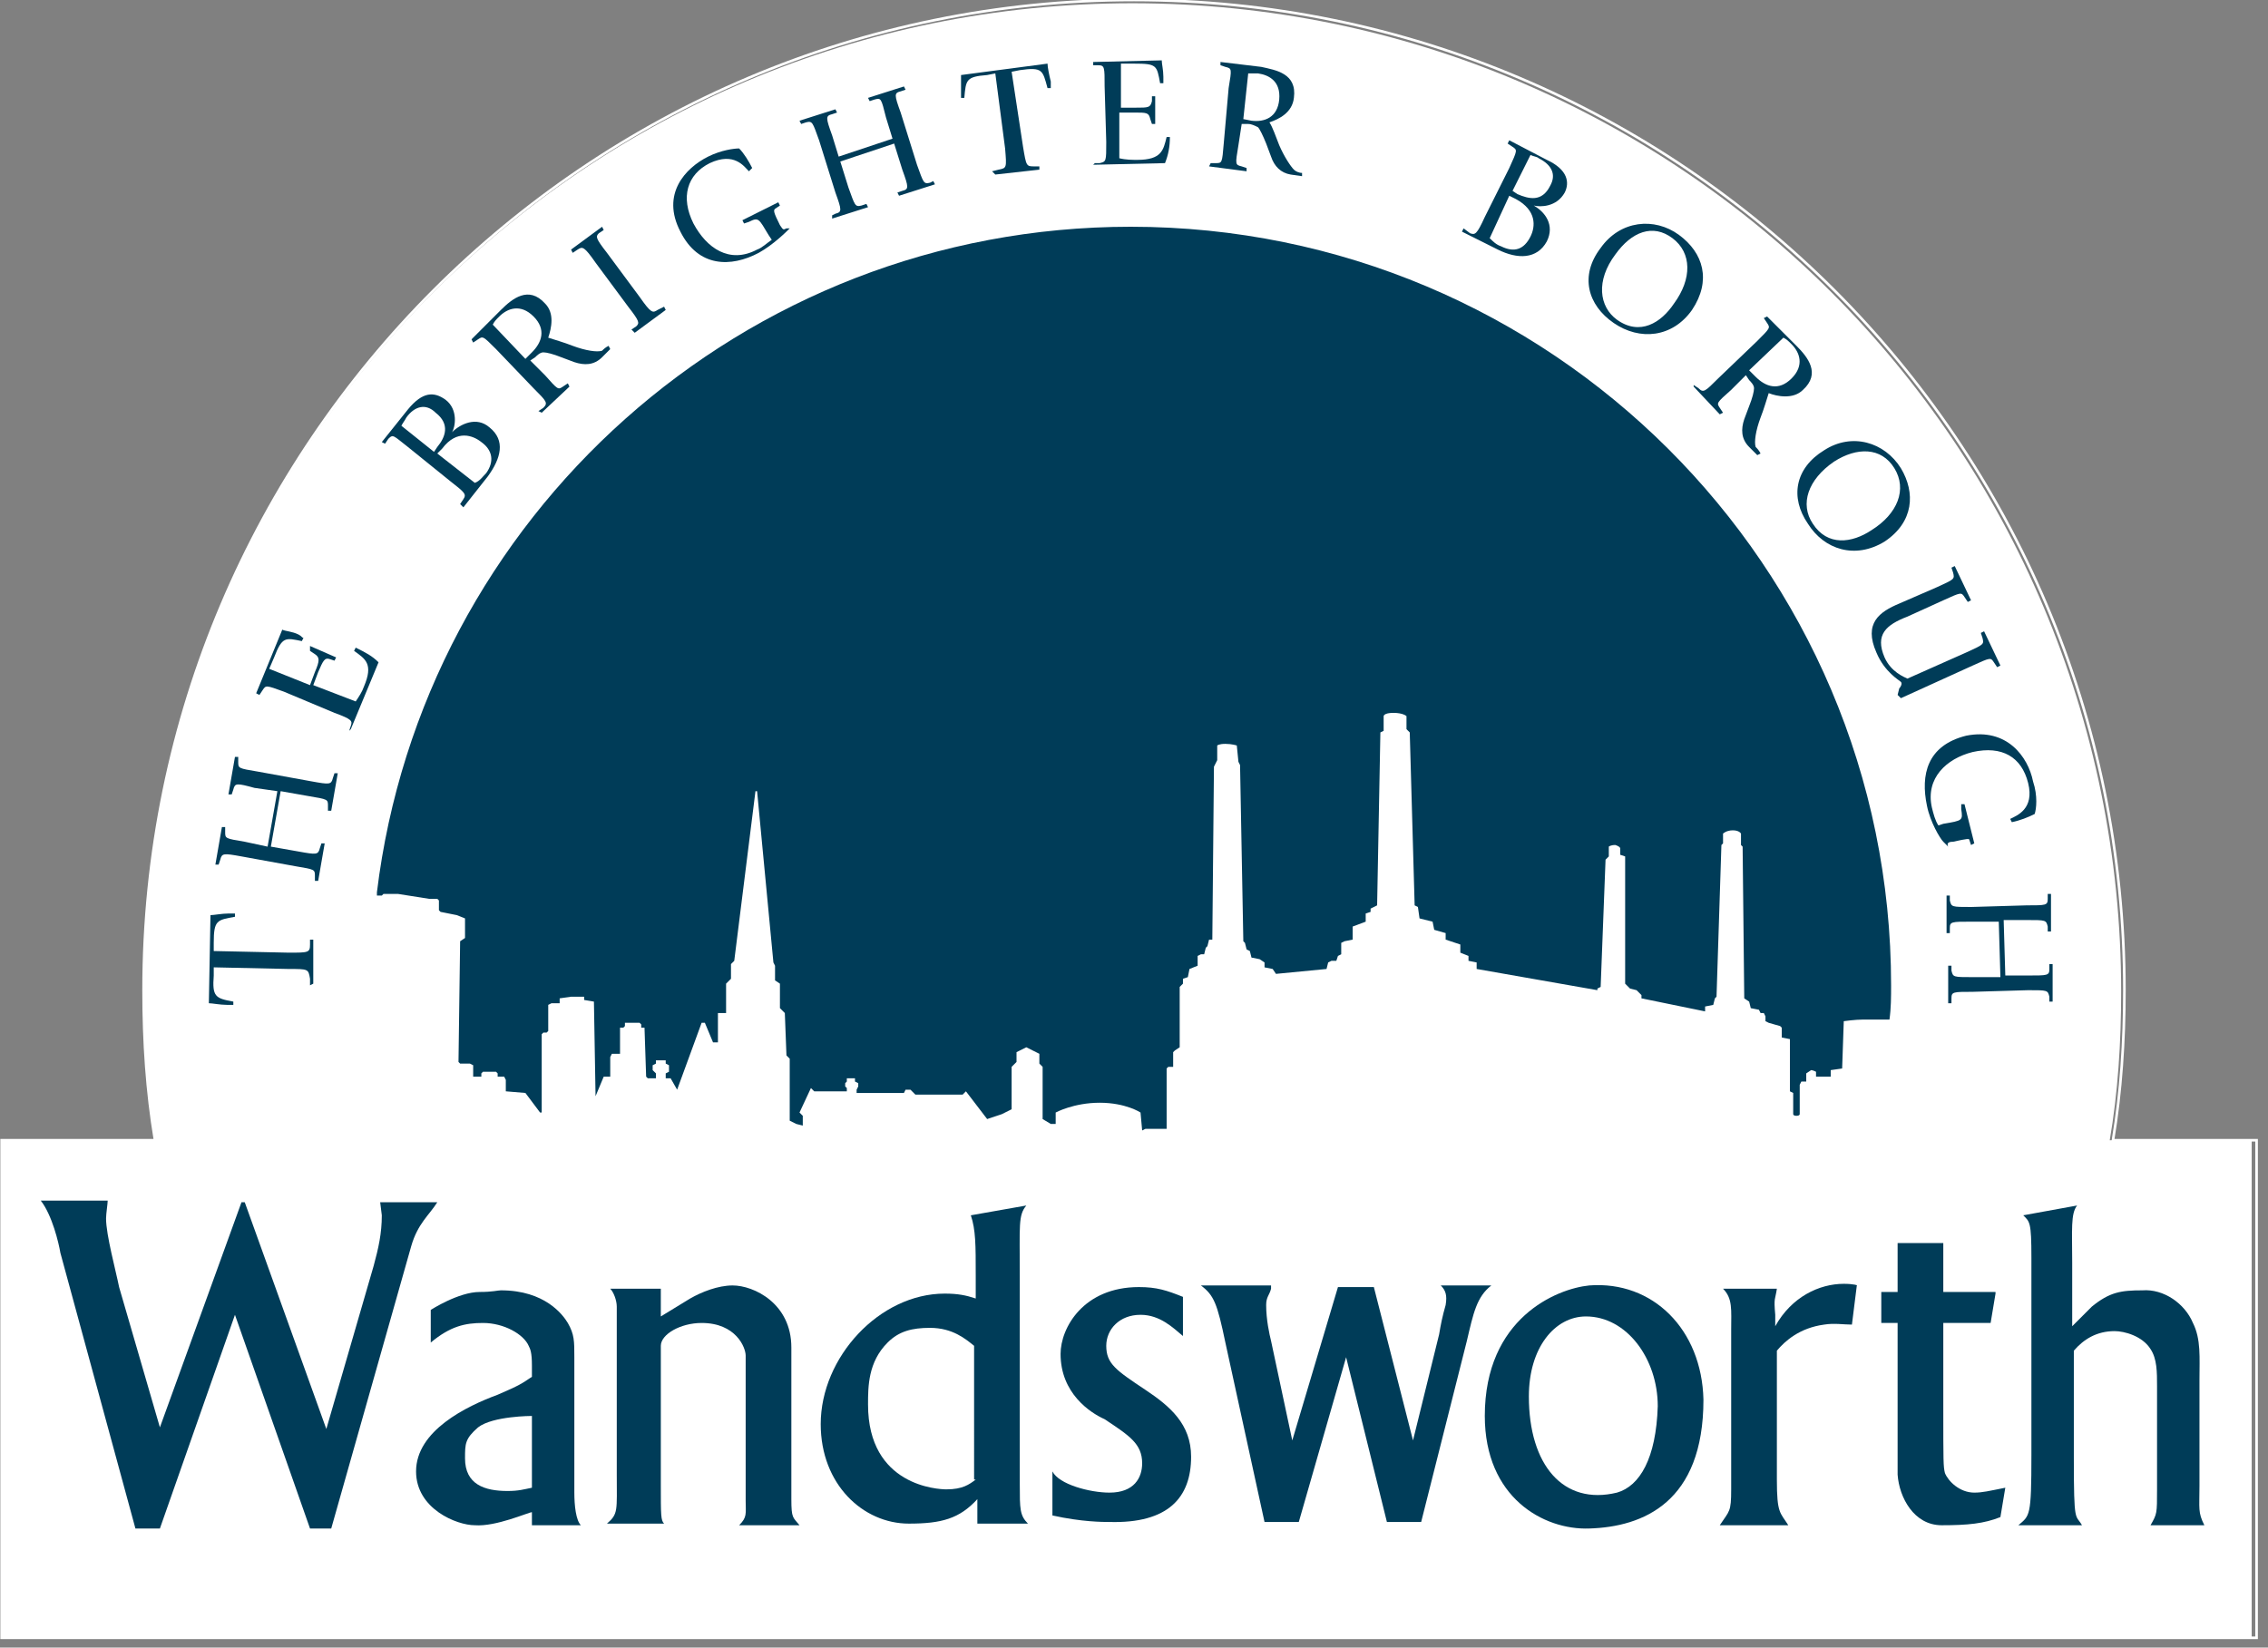 <?xml version="1.0" encoding="utf-8"?>
<!-- Generator: Adobe Illustrator 26.3.1, SVG Export Plug-In . SVG Version: 6.00 Build 0)  -->
<svg version="1.1" id="Layer_1" xmlns="http://www.w3.org/2000/svg" xmlns:xlink="http://www.w3.org/1999/xlink" x="0px" y="0px"
	 viewBox="0 0 139 101" style="enable-background:new 0 0 139 101;" xml:space="preserve">
<rect x="0" y="0" width="139" height="101" fill="#808080" stroke="none"/>
<style type="text/css">
	.st0{fill:#FFFFFF;}
	.st1{fill:none;stroke:#FFFFFF;stroke-width:0.159;stroke-miterlimit:3.864;}
	.st2{fill:#003C58;}
</style>
<g>
	<path class="st0" d="M0.1,69.9h9.4c-0.5-3-0.7-6-0.7-9.1c0-33.5,27.1-60.6,60.6-60.6c33.5,0,60.6,27.1,60.6,60.6
		c0,3.1-0.2,6.2-0.7,9.1h8.7v30.5H0.1V69.9z"/>
	<path class="st1" d="M0.1,69.9h9.4c-0.5-3-0.7-6-0.7-9.2c0-33.5,27.2-60.7,60.7-60.7c33.5,0,60.7,27.2,60.7,60.7
		c0,3.1-0.2,6.2-0.7,9.2h8.8v30.5H0.1V69.9z"/>
	<path class="st2" d="M19.2,60.3l0-2.7l-0.2,0l0,0.3c0,0.5-0.1,0.5-1.3,0.5l-4.6-0.1l0-0.5c0-1.4,0.2-1.4,1.3-1.6l0-0.2L14,56
		c-0.4,0-0.9,0.1-1.1,0.1l-0.1,5.4c0.2,0,0.7,0.1,1.1,0.1l0.4,0l0-0.2c-1.1-0.2-1.3-0.3-1.2-1.6l0-0.5l4.6,0.1c1.2,0,1.2,0,1.3,0.6
		l0,0.4L19.2,60.3z"/>
	<path class="st2" d="M19.5,54l0.4-2.3l-0.2,0L19.6,52c-0.1,0.4-0.2,0.4-1.3,0.2l-1.7-0.3l0.6-3.4l1.7,0.3c1.2,0.2,1.2,0.2,1.2,0.6
		l0,0.3l0.2,0l0.4-2.3l-0.2,0l-0.1,0.3c-0.1,0.4-0.2,0.4-1.3,0.2l-3.3-0.6c-1.2-0.2-1.2-0.2-1.2-0.6l0-0.3l-0.2,0L14,48.7l0.2,0
		l0.1-0.3c0.1-0.4,0.2-0.4,1.3-0.1l1.4,0.2l-0.6,3.4L15,51.6c-1.2-0.2-1.2-0.2-1.2-0.6l0-0.3l-0.2,0l-0.4,2.3l0.2,0l0.1-0.3
		c0.1-0.4,0.2-0.4,1.3-0.2l3.3,0.6c1.2,0.2,1.2,0.2,1.2,0.6l0,0.3L19.5,54z"/>
	<path class="st2" d="M21.5,44.7l1.7-4.1c-0.4-0.4-0.8-0.6-1.4-0.9l-0.1,0.2c0.7,0.5,1.2,0.8,0.6,2.2c-0.1,0.3-0.3,0.6-0.5,0.9
		l-2.6-1l0.3-0.8c0.3-0.7,0.4-0.9,0.7-0.8l0.3,0.1l0.1-0.2l-1.6-0.7L19,39.9l0.3,0.2c0.3,0.2,0.3,0.4,0,1.1l-0.3,0.8l-2.5-1l0.3-0.7
		c0.5-1.3,0.7-1.2,1.7-1l0.1-0.2c-0.1,0-0.1-0.1-0.3-0.2c-0.4-0.2-0.8-0.2-1-0.3l-1.6,3.9l0.2,0.1l0.2-0.3c0.2-0.3,0.2-0.3,1.3,0.1
		l3.1,1.3c1.1,0.4,1.1,0.5,1,0.8l-0.1,0.3L21.5,44.7z"/>
	<path class="st2" d="M26.8,27.8l0.3-0.3c0.9-1.2,1.9-0.8,2.4-0.4c0.7,0.5,0.8,1.2,0.3,1.9c-0.2,0.2-0.4,0.5-0.7,0.6L26.8,27.8z
		 M24.6,26.1c0.1-0.2,0.2-0.3,0.3-0.5c0.5-0.7,1.2-0.9,1.8-0.3c0.9,0.7,0.6,1.5,0.1,2.1l-0.2,0.3L24.6,26.1z M28.4,31.1l1.5-1.9
		c0.8-1.1,1.1-2.2,0.1-3c-0.8-0.7-1.8-0.2-2.3,0.3l0,0c0.2-0.3,0.4-1.4-0.4-2C26.6,24,25.9,24,25,25.1l-1.6,2l0.2,0.1l0.2-0.3
		c0.3-0.3,0.3-0.2,1.2,0.5l2.6,2.1c0.9,0.7,1,0.8,0.8,1.1l-0.2,0.3L28.4,31.1z"/>
	<path class="st2" d="M30.2,19.9c0.1-0.2,0.2-0.3,0.4-0.5c0.5-0.5,1.3-0.8,2.1,0c0.8,0.8,0.5,1.6-0.1,2.2L32.2,22L30.2,19.9z
		 M33.2,25.3l1.7-1.6l-0.1-0.2l-0.3,0.2c-0.3,0.2-0.3,0.2-1.1-0.7l-0.9-0.9l0.3-0.2c0.1-0.1,0.3-0.3,0.5-0.3c0.2,0,0.6,0.1,1.1,0.3
		l0.8,0.3c0.6,0.2,1.2,0.2,1.7-0.3l0.5-0.5l-0.1-0.2c-0.2,0.1-0.3,0.2-0.4,0.3c-0.3,0.1-1,0-1.8-0.3c-0.5-0.2-1.2-0.4-1.5-0.5
		c0.2-0.6,0.4-1.5-0.2-2.1c-1-1.1-2-0.3-2.7,0.4l-1.8,1.8l0.1,0.2l0.3-0.2c0.3-0.2,0.3-0.2,1.1,0.6l2.3,2.4c0.8,0.8,0.9,0.9,0.6,1.2
		L33,25.2L33.2,25.3z"/>
	<path class="st2" d="M38.9,20.4l1.9-1.4l-0.1-0.2L40.3,19c-0.3,0.2-0.4,0.2-1.1-0.8l-2-2.7c-0.7-0.9-0.7-1-0.5-1.2l0.3-0.2
		l-0.1-0.2L35,15.3l0.1,0.2l0.3-0.2c0.3-0.2,0.4-0.2,1.1,0.8l2,2.7c0.7,0.9,0.7,1,0.5,1.2l-0.3,0.2L38.9,20.4z"/>
	<path class="st2" d="M48.2,14L48.2,14c-0.2,0.1-0.2,0.1-0.4-0.2c-0.4-0.8-0.4-0.9-0.3-1l0.3-0.2l-0.1-0.2l-2.2,1.1l0.1,0.2l0.3-0.1
		c0.6-0.3,0.6-0.2,1.2,0.8l0.2,0.3c-0.3,0.2-0.6,0.5-0.9,0.6c-1.7,0.9-3.1-0.1-3.9-1.6c-0.8-1.6-0.4-3,1-3.7
		c1.5-0.7,2.1,0.2,2.4,0.5l0.2-0.2c-0.2-0.4-0.5-0.9-0.8-1.2c-0.3,0-1.1,0.1-1.9,0.5c-1.4,0.7-2.9,2.3-1.7,4.6
		c1.1,2.2,3.1,2.2,4.8,1.3c0.9-0.5,1.7-1.3,1.9-1.5L48.2,14z"/>
	<path class="st2" d="M51,13.4l2.2-0.7l-0.1-0.2l-0.3,0.1c-0.4,0.1-0.4,0-0.8-1.1l-0.5-1.6l3.3-1.1l0.5,1.6c0.4,1.1,0.4,1.2,0,1.3
		l-0.3,0.1l0.1,0.2l2.2-0.7l-0.1-0.2L57,11.2c-0.4,0.1-0.4,0-0.8-1.1l-1-3.2c-0.4-1.1-0.4-1.2,0-1.3l0.3-0.1l-0.1-0.2L53.2,6
		l0.1,0.2l0.3-0.1C54,6,54,6,54.3,7.2l0.4,1.3l-3.3,1.1l-0.4-1.3c-0.4-1.1-0.4-1.2,0-1.3l0.3-0.1l-0.1-0.2l-2.2,0.7l0.1,0.2l0.3-0.1
		c0.4-0.1,0.4,0,0.8,1.1l1,3.2c0.4,1.1,0.4,1.2,0,1.3L51,13.2L51,13.4z"/>
	<path class="st2" d="M61,10.7l2.7-0.3l0-0.2l-0.3,0c-0.5,0-0.5,0-0.7-1.2L62,4.4l0.5-0.1c1.4-0.2,1.4,0,1.7,1.1l0.2,0l0-0.4
		c-0.1-0.4-0.2-0.9-0.2-1.1l-5.3,0.7c0,0.2,0,0.7,0,1.1L58.9,6l0.2,0c0.1-1.1,0.1-1.3,1.4-1.4l0.5-0.1l0.6,4.6
		c0.1,1.2,0.1,1.2-0.4,1.3l-0.4,0.1L61,10.7z"/>
	<path class="st2" d="M67,10.1l4.4-0.1c0.2-0.5,0.3-1,0.3-1.6l-0.2,0c-0.2,0.8-0.3,1.4-1.8,1.4c-0.3,0-0.7,0-1.1-0.1l0-2.8l0.9,0
		c0.8,0,0.9,0,1,0.4l0.1,0.3l0.2,0l0-1.7l-0.2,0l0,0.3c-0.1,0.4-0.2,0.4-1,0.4l-0.9,0l0-2.7l0.8,0c1.4,0,1.4,0.1,1.6,1.2l0.2,0
		c0-0.1,0-0.2,0-0.4c0-0.4-0.1-0.8-0.1-1l-4.2,0.1l0,0.2l0.3,0c0.4,0,0.4,0.1,0.4,1.3l0.1,3.4c0,1.2,0,1.2-0.4,1.3l-0.3,0L67,10.1z"
		/>
	<path class="st2" d="M76.5,4.5c0.2,0,0.4,0,0.6,0c0.7,0.1,1.4,0.5,1.3,1.6c-0.1,1.1-0.9,1.4-1.7,1.3l-0.5-0.1L76.5,4.5z M74.1,10.2
		l2.3,0.3l0-0.2l-0.3-0.1c-0.4-0.1-0.4-0.1-0.2-1.3l0.2-1.3l0.4,0c0.2,0,0.4,0.1,0.6,0.2c0.1,0.1,0.3,0.5,0.5,1l0.3,0.8
		c0.2,0.6,0.6,1,1.2,1.1l0.7,0.1l0-0.2c-0.2,0-0.4-0.1-0.5-0.2c-0.2-0.2-0.6-0.8-0.9-1.5c-0.2-0.5-0.4-1.1-0.6-1.4
		c0.6-0.2,1.4-0.6,1.5-1.5c0.2-1.5-1.1-1.7-2-1.9l-2.5-0.3l0,0.2l0.3,0.1c0.4,0.1,0.4,0.1,0.2,1.3L75,8.8C74.9,10,74.9,10,74.5,10
		l-0.3,0L74.1,10.2z"/>
	<path class="st2" d="M92.5,12l0.4,0.2c1.3,0.7,1.2,1.7,0.9,2.3c-0.4,0.8-1,1-1.8,0.6c-0.3-0.1-0.5-0.3-0.7-0.5L92.5,12z M93.8,9.5
		c0.2,0.1,0.4,0.1,0.5,0.2c0.8,0.4,1.1,1,0.7,1.7c-0.5,1-1.3,0.8-2,0.5l-0.3-0.2L93.8,9.5z M89.6,14.2l2.2,1.1
		c1.2,0.6,2.4,0.6,3-0.5c0.5-1-0.1-1.8-0.8-2.2l0,0c0.4,0.1,1.4,0.1,1.9-0.8c0.3-0.6,0.2-1.4-1.1-2l-2.3-1.2l-0.1,0.2l0.3,0.2
		c0.3,0.2,0.3,0.2-0.2,1.3l-1.5,3c-0.5,1.1-0.6,1.1-0.9,1L89.7,14L89.6,14.2z"/>
	<path class="st2" d="M99,15.6c1-1.4,2.3-1.9,3.5-1c1.2,0.9,1.2,2.5,0.1,4c-0.8,1.2-2.1,2-3.5,1C98,18.8,97.8,17.2,99,15.6
		 M98.9,19.8c1.6,1.1,3.6,0.9,4.8-0.8c1.2-1.8,0.7-3.5-0.8-4.6c-1.5-1.1-3.6-0.9-4.8,0.8C96.8,16.9,97.3,18.7,98.9,19.8"/>
	<path class="st2" d="M109.3,20.7c0.2,0.1,0.3,0.2,0.5,0.4c0.5,0.5,0.8,1.3,0,2.1c-0.8,0.8-1.6,0.5-2.2-0.1l-0.4-0.4L109.3,20.7z
		 M103.8,23.7l1.6,1.7l0.2-0.1l-0.2-0.3c-0.2-0.3-0.2-0.3,0.7-1.1l0.9-0.9l0.2,0.3c0.1,0.1,0.3,0.3,0.3,0.5c0,0.2-0.1,0.6-0.3,1.1
		l-0.3,0.8c-0.2,0.6-0.2,1.2,0.3,1.7l0.5,0.5l0.2-0.1c-0.1-0.2-0.2-0.3-0.3-0.4c-0.1-0.3,0-1,0.3-1.8c0.2-0.5,0.4-1.2,0.5-1.5
		c0.5,0.2,1.5,0.4,2.1-0.2c1.1-1,0.3-2-0.4-2.7l-1.8-1.8l-0.2,0.1l0.2,0.3c0.2,0.3,0.2,0.3-0.6,1.1l-2.4,2.3
		c-0.8,0.8-0.9,0.9-1.2,0.6l-0.3-0.2L103.8,23.7z"/>
	<path class="st2" d="M112.4,28.3c1.4-0.9,2.9-0.9,3.7,0.4c0.8,1.3,0.2,2.8-1.4,3.8c-1.2,0.8-2.7,1-3.6-0.4
		C110.3,30.9,110.8,29.4,112.4,28.3 M110.8,32.1c1,1.6,2.9,2.2,4.7,1.1c1.8-1.2,1.9-3,1-4.5c-1-1.6-3-2.2-4.7-1.1
		C110,28.7,109.7,30.5,110.8,32.1"/>
	<path class="st2" d="M116.3,42.6l0.2,0.2l4.4-2c1.1-0.5,1.1-0.5,1.3-0.2l0.2,0.3l0.2-0.1l-1-2.1l-0.2,0.1l0.1,0.3
		c0.1,0.4,0.1,0.4-1,0.9l-3.6,1.6c-0.2-0.1-1-0.4-1.4-1.3c-0.6-1.4,0.1-2,1.4-2.5l2.2-1c1.1-0.5,1.1-0.5,1.3-0.2l0.2,0.3l0.2-0.1
		l-1-2.1l-0.2,0.1l0.1,0.3c0.1,0.4,0.1,0.4-1,0.9l-2.3,1c-1.2,0.5-2.2,1.2-1.4,3c0.5,1.2,1.4,1.7,1.5,1.8c0.1,0.1,0,0.3-0.1,0.4
		L116.3,42.6z"/>
	<path class="st2" d="M119.4,51.9L119.4,51.9c-0.1-0.2,0-0.3,0.3-0.3c0.9-0.2,1-0.2,1-0.1l0.1,0.3l0.2-0.1l-0.6-2.4l-0.2,0l0,0.3
		c0.1,0.7,0.1,0.7-1.1,0.9l-0.3,0.1c-0.2-0.3-0.3-0.7-0.4-1.1c-0.4-1.8,0.9-3,2.5-3.4c1.8-0.4,3,0.3,3.4,1.9c0.4,1.6-0.7,2-1.1,2.2
		l0.1,0.2c0.5-0.1,1-0.3,1.4-0.5c0.1-0.3,0.2-1.1-0.1-2c-0.3-1.5-1.6-3.3-4.1-2.8c-2.4,0.6-2.8,2.4-2.4,4.3c0.2,1,0.8,2,1,2.2
		L119.4,51.9z"/>
	<path class="st2" d="M119.3,54.9l0,2.3l0.2,0l0-0.3c0-0.4,0.1-0.4,1.3-0.4l1.7,0l0.1,3.4l-1.7,0c-1.2,0-1.2,0-1.3-0.4l0-0.3l-0.2,0
		l0,2.3l0.2,0l0-0.3c0-0.4,0.1-0.4,1.3-0.4l3.4-0.1c1.2,0,1.2,0,1.3,0.4l0,0.3l0.2,0l0-2.3l-0.2,0l0,0.3c0,0.4-0.1,0.4-1.3,0.4
		l-1.4,0l-0.1-3.4l1.4,0c1.2,0,1.2,0,1.3,0.4l0,0.3l0.2,0l0-2.3l-0.2,0l0,0.3c0,0.4-0.1,0.4-1.3,0.4l-3.4,0.1c-1.2,0-1.2,0-1.3-0.4
		l0-0.3L119.3,54.9z"/>
	<path class="st2" d="M114.2,62.5c-0.5,0-1.2,0.1-1.2,0.1l-0.1,2.9l-0.7,0.1l0,0.4l-0.9,0l0-0.3c0,0-0.2-0.1-0.3-0.1l-0.3,0.2l0,0.5
		l-0.3,0l-0.1,0.2v1.8c0,0,0,0.1-0.2,0.1c-0.2,0-0.2-0.1-0.2-0.1l0-1.3l-0.2-0.1l0-3.2l-0.5-0.1l0-0.6l-0.1-0.1l-0.7-0.2l-0.2-0.1
		l0-0.3l-0.1-0.2l-0.2,0l-0.1-0.2l-0.5-0.1l-0.1-0.4l-0.3-0.2l-0.1-9.3l-0.1-0.1l0-0.7c0,0-0.1-0.2-0.5-0.2c-0.4,0-0.6,0.2-0.6,0.2
		v0.6l-0.1,0.1l-0.3,9.3l-0.1,0.1l-0.1,0.4l-0.5,0.1l0,0.3l-3.9-0.8v-0.2l-0.3-0.3l-0.4-0.1l-0.3-0.3l0-7.8l-0.3-0.1V52
		c0,0,0-0.1-0.3-0.2c-0.3,0-0.4,0.1-0.4,0.1l0,0.6l-0.2,0.2l-0.3,7.8l-0.2,0.1l0,0.1l-7.4-1.3l0-0.4l-0.5-0.1l0-0.3l-0.5-0.2l0-0.5
		l-0.9-0.3l0-0.4L87.9,57l-0.1-0.5L87,56.3l-0.1-0.7l-0.2-0.1l-0.3-10.6l-0.2-0.2l0-0.8c0,0-0.2-0.2-0.8-0.2c-0.6,0-0.6,0.2-0.6,0.2
		l0,0.9l-0.2,0.1l-0.2,10.6L84,55.7v0.2l-0.3,0.1l0,0.5l-0.8,0.3l0,0.8l-0.5,0.1l-0.2,0.1v0.7l-0.2,0.1l-0.1,0.3l-0.3,0L81.4,59
		l-0.1,0.4l-3.1,0.3l-0.2-0.3l-0.5-0.1l0-0.3l-0.3-0.2l-0.5-0.1l-0.1-0.4l-0.2-0.1l-0.1-0.4l-0.1-0.1L76,46.9l-0.1-0.2l-0.1-1
		c0,0-0.3-0.1-0.7-0.1c-0.4,0-0.5,0.1-0.5,0.1l0,0.9L74.4,47l-0.1,10.6l-0.2,0L74,58l-0.1,0.1l-0.1,0.4l-0.2,0l-0.2,0.1v0.6
		l-0.5,0.2l-0.1,0.5l-0.3,0.1l0,0.3l-0.2,0.2l0,3.7L72,64.4l-0.1,0.1l0,0.9l-0.3,0l-0.1,0.1l0,3.7l-1.3,0L70,69.3l-0.1-1.1
		c0,0-0.9-0.6-2.5-0.6c-1.6,0-2.7,0.6-2.7,0.6l0,0.7l-0.3,0l-0.5-0.3l0-3.2l-0.2-0.2l0-0.6l-0.8-0.4l-0.6,0.3l0,0.6L62,65.4l0,2.6
		l-0.6,0.3l-0.9,0.3l-1.3-1.7L59,67.1l-2.9,0l-0.3-0.3l-0.3,0l-0.1,0.2l-2.9,0l0-0.2l0.1-0.2l0-0.2l-0.2-0.1l0-0.2l-0.5,0l0,0.2
		l-0.1,0.1v0.2l0.1,0.1l0,0.2l-2,0l-0.2-0.2L49,68.2l0.2,0.2l0,0.6l-0.4-0.1l-0.4-0.2l0-3.8l-0.2-0.2l-0.1-2.6l-0.3-0.3l0-1.5
		l-0.3-0.2l0-0.9L47.4,59l-1-10.5h-0.1L45,58.9l-0.2,0.2l0,0.9l-0.3,0.3l0,1.8L44,62.1L44,62.2v1.7l-0.3,0l-0.5-1.2H43l-1.5,4.1
		l-0.4-0.7l-0.3,0l0-0.3l0.2-0.1v-0.4l-0.2-0.1l0-0.2h-0.6l0,0.2L40,65.3l0,0.3l0.2,0.2v0.3l-0.5,0L39.6,66l-0.1-3L39.3,63v-0.2
		l-0.1-0.1l-0.9,0v0.2L38.2,63h-0.1L38,63v1.6l-0.5,0l-0.1,0.2l0,1.2l-0.4,0l-0.5,1.2l-0.1-5.8l-0.6-0.1l0-0.2L35,61.1l-0.7,0.1
		l0,0.3l-0.5,0l-0.2,0.1v1.6l-0.1,0.1h-0.2l-0.1,0.1l0,4.8l-0.1,0l-0.9-1.2L31,66.9l0-0.7L30.9,66l-0.4,0v-0.2l-0.1-0.1l-0.8,0
		l-0.1,0.1l0,0.2h-0.5L29,65.9l0-0.6l-0.2-0.1l-0.6,0l-0.1-0.1l0.1-7.4l0.3-0.2l0-1.2L28,56.1l-1-0.2l-0.1-0.1v-0.6l-0.1-0.1l-0.5,0
		l-1.9-0.3l-0.9,0l-0.1,0.1h-0.3l0-0.2c2.8-23,22.4-40.8,46.2-40.8c25.7,0,46.6,20.8,46.6,46.5c0,0.7,0,1.4-0.1,2.1
		C115.8,62.5,114.7,62.5,114.2,62.5"/>
	<path class="st2" d="M32.6,93.5h3c-0.3-0.3-0.4-1.2-0.4-2l0-8.3c0-1,0-1.4-0.4-2.1c-0.3-0.5-1.4-2-4.1-2c-0.2,0-0.5,0.1-1.3,0.1
		c-1.3,0-3,1.1-3,1.1l0,2c1.2-1,2.1-1.2,3.2-1.2c1.3,0,2.5,0.7,2.8,1.4c0.1,0.2,0.2,0.4,0.2,1.2v0.7c-0.6,0.4-0.7,0.5-2.1,1.1
		c-1.9,0.7-5,2.2-5,4.7c0,2.3,2.5,3.3,3.6,3.3c1.3,0.1,3.3-0.8,3.5-0.8L32.6,93.5z M32.6,91.2c-0.5,0.1-0.8,0.2-1.5,0.2
		c-1.4,0-2.6-0.4-2.6-2c0-0.9,0-1.2,0.8-1.9c0.9-0.7,3.3-0.7,3.3-0.7V91.2z"/>
	<path class="st2" d="M77.9,79c-0.1,0.4-0.3,0.5-0.3,1c0,0.9,0.2,1.8,0.3,2.2l1.3,6.1l2.8-9.4h2.2l2.4,9.4l1.6-6.5
		c0.1-0.6,0.2-1.1,0.4-1.8c0.1-0.6,0-0.9-0.3-1.2h3.1c-0.9,0.7-1.1,1.7-1.5,3.4l-2.8,11.1h-2.1l-2.5-10.1l-2.9,10.1h-2.1l-2.4-11
		c-0.5-2.4-0.7-2.9-1.5-3.5H77.9z"/>
	<path class="st2" d="M99.1,91.5c-3.3,0.8-5.4-1.7-5.4-5.9c0-3,1.6-4.9,3.5-4.9c2.5,0,4.4,2.6,4.4,5.5
		C101.5,89.4,100.5,91.1,99.1,91.5 M97.4,78.8c-2,0.2-6.4,2-6.4,8c0,5,3.6,7,6.4,6.9c3.3-0.1,7-1.6,7-7.9
		C104.3,81.5,101.3,78.5,97.4,78.8"/>
	<path class="st2" d="M42.3,79.6c0.7-0.4,1.7-0.8,2.6-0.8c1.3,0,3.6,1.1,3.6,3.8v9.3c0,1.2,0.1,1.1,0.5,1.6h-3.7
		c0.5-0.5,0.4-0.7,0.4-1.5v-8.9c0-0.5-0.6-2-2.7-2c-1.3,0-2.5,0.7-2.5,1.4V91c0,1.9,0,2.2,0.2,2.4h-3.5c0.7-0.6,0.6-0.8,0.6-3V80.1
		c0-0.4-0.2-0.9-0.4-1.1h3.1l0,1.7L42.3,79.6z"/>
	<path class="st2" d="M59.5,74.5c0.3,0.9,0.3,1.8,0.3,3.7v1.4c-0.6-0.2-1.1-0.3-1.9-0.3c-4,0-7.6,3.9-7.6,8c0,3.7,2.6,6.1,5.4,6.1
		c2,0,3.1-0.3,4.2-1.5v1.5H63c-0.5-0.5-0.5-0.9-0.5-2.4V78.2c0-3.1-0.1-3.7,0.4-4.3L59.5,74.5z M59.8,90.7C59.4,91,59,91.3,58,91.3
		c-0.5,0-4.8-0.2-4.8-5.2c0-1.1,0-2.6,1.2-3.8c0.7-0.7,1.5-0.9,2.6-0.9c1.4,0,2.2,0.7,2.7,1.1V90.7z"/>
	<path class="st2" d="M72.5,81.9c-0.6-0.5-1.4-1.3-2.6-1.3c-1.3,0-2.1,0.9-2.1,1.9c0,1.1,0.6,1.5,2.4,2.7c1.5,1,2.8,2.1,2.8,4.1
		c0,2.5-1.4,4.1-5,4c-0.4,0-1.7,0-3.5-0.4l0-2.7c0.4,0.8,2.3,1.3,3.5,1.3c1.5,0,2-0.9,2-1.8c0-1.2-0.8-1.7-2.3-2.7
		C66.8,86.6,65,85.4,65,83c0-1.6,1.4-4.1,4.8-4.1c1.1,0,1.7,0.2,2.7,0.6V81.9z"/>
	<path class="st2" d="M6.6,73.6c0,0.2-0.1,0.8-0.1,1.1c0,1,0.6,3.2,0.8,4.2l2.5,8.6l5-13.8H15L20,87.6l2.9-10c0.3-1.1,0.5-2,0.5-3.1
		l-0.1-0.8l3.5,0c-0.5,0.8-1.2,1.3-1.6,2.7l-4.9,17.3H19l-4.6-13.1L9.8,93.7H8.3L3.7,76.8c-0.1-0.6-0.5-2.3-1.2-3.2L6.6,73.6z"/>
	<path class="st2" d="M108.9,79c-0.1,0.7-0.2,0.5-0.1,1.6v0.7c1-1.8,2.7-2.6,4.2-2.6c0.6,0,0.9,0.1,0.8,0.1l-0.3,2.4
		c-0.5,0-1.1-0.1-1.7,0c-1.5,0.2-2.4,1-2.9,1.6v7.9c0,2.1,0.2,2,0.7,2.8h-4.2c0.6-0.9,0.7-0.8,0.7-2.2v-9.8c0-1.2,0.1-1.9-0.5-2.5
		H108.9z"/>
	<path class="st2" d="M122.3,79.3l-0.3,1.8h-2.9v5.2c0,3.3,0,3.6,0.1,4c0.2,0.5,0.9,1.2,1.8,1.2c0.5,0,0.9-0.1,1.9-0.3l-0.3,1.8
		c-1,0.4-2,0.5-3.6,0.5c-1.7,0-2.6-1.7-2.7-3.1c0-0.6,0-0.4,0-1.3v-8h-1l0-1.9l1,0l0-3l2.8,0v3H122.3z"/>
	<path class="st2" d="M127.3,73.9c-0.4,0.5-0.3,1.5-0.3,3.5v3.9l1.2-1.2c1.1-0.9,1.8-1,3.1-1c1.3-0.1,2.6,0.8,3.1,2
		c0.5,1,0.4,2.1,0.4,3.5v6.5c0,1.4-0.1,1.6,0.3,2.4h-3.3c0.4-0.7,0.4-0.7,0.4-2.2V85c0-0.9,0-1.7-0.4-2.3c-0.5-0.8-1.6-1.1-2.2-1.1
		c-1.1,0-1.9,0.5-2.5,1.2v6.6c0,4.1,0.1,3.4,0.5,4.1h-3.9c0.7-0.6,0.8-0.5,0.8-4.3V77.1c0-2.2-0.1-2.2-0.5-2.6L127.3,73.9z"/>
</g>
</svg>
